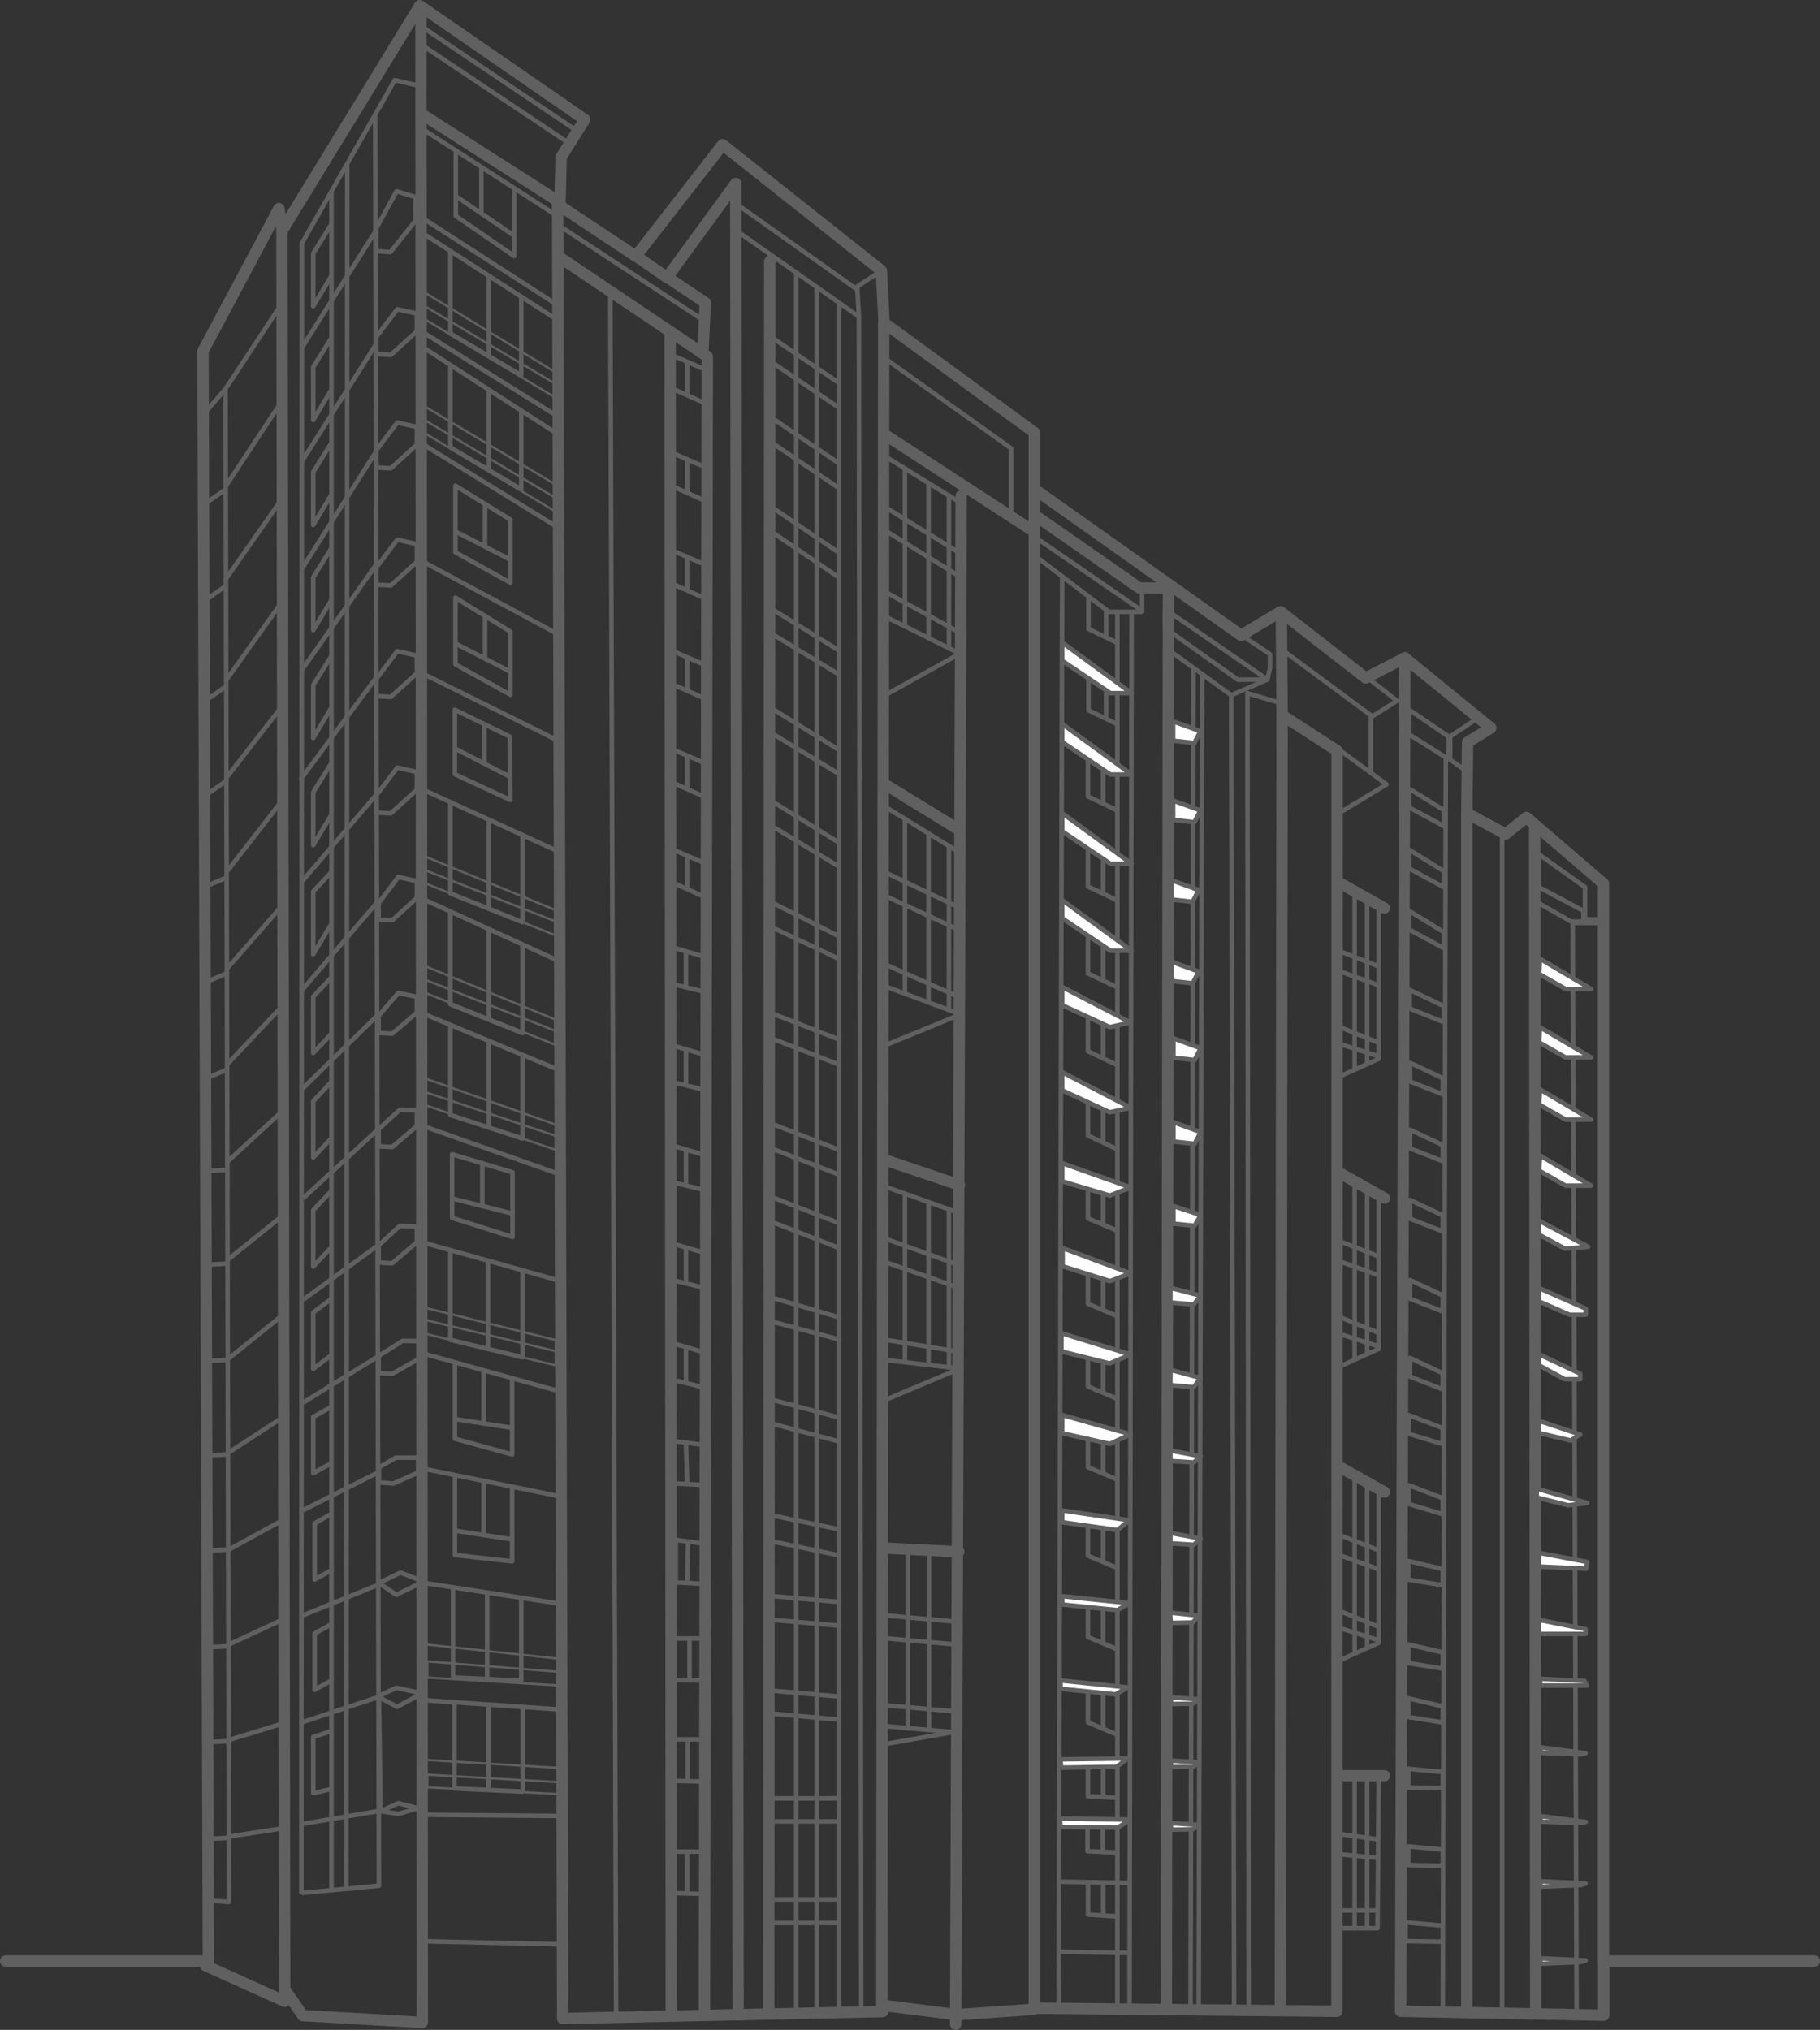 <?xml version="1.0" encoding="UTF-8"?>
<svg id="Layer_2" data-name="Layer 2" xmlns="http://www.w3.org/2000/svg" viewBox="0 0 800.06 892.19">
  <rect x="0" y="0" width="800.06" height="892.19" fill="#333333" stroke="none"/>
  <defs>
    <style>
      .cls-1, .cls-2, .cls-3, .cls-4, .cls-5, .cls-6, .cls-7, .cls-8 {
        stroke: #606060;
        stroke-linejoin: round;
      }

      .cls-1, .cls-3, .cls-4, .cls-5, .cls-6, .cls-7, .cls-8 {
        fill: none;
      }

      .cls-1, .cls-3, .cls-6 {
        stroke-width: 5px;
      }

      .cls-2 {
        fill: #fff;
      }

      .cls-2, .cls-3, .cls-4, .cls-8 {
        stroke-linecap: round;
      }

      .cls-2, .cls-4, .cls-5, .cls-7 {
        stroke-width: 2px;
      }

      .cls-5, .cls-6 {
        stroke-linecap: square;
      }
    </style>
  </defs>
  <g id="Layer_1-2" data-name="Layer 1">
    <g>
      <polyline class="cls-3" points="2.5 861.9 91.61 861.9 89.22 154.33 122.59 91.69 124.12 101.22 184.54 2.5 257.05 52.54 246.67 69.05 246.16 90.5 279.52 112.63 317.65 63.61 387.44 118.93 388.63 141.9 454.67 190.07 454.67 214.93 545.56 279.27 562.93 268.88 600.37 297.99 617.56 289.14 655.35 319.95 645.14 326.24 644.8 357.39 661.82 366.59 671.01 359.27 704.88 388.37 704.88 861.9 797.56 861.9"/>
      <polyline class="cls-3" points="90.41 863.95 125.14 879.61 123.94 100.13"/>
      <polyline class="cls-6" points="126.24 875.95 133.14 885.9 185.65 888.91 185.05 4.41"/>
      <polyline class="cls-6" points="324.46 885.5 323.44 80.63 293.22 121.99 280.46 113.14"/>
      <polyline class="cls-3" points="388.03 884.12 247.35 887.18 245.14 88.29 186.76 51.01"/>
      <polyline class="cls-1" points="309.65 885.07 310.93 156.71 245.21 112.54"/>
      <line class="cls-1" x1="295.1" y1="885.07" x2="294.59" y2="146.56"/>
      <polyline class="cls-3" points="388.48 142.61 387.65 881.35 420.71 885.5 454.67 883.1 454.67 215.95"/>
      <line class="cls-3" x1="389.82" y1="191.56" x2="453.65" y2="233.05"/>
      <line class="cls-3" x1="420.1" y1="889.69" x2="422.53" y2="217.97"/>
      <polyline class="cls-6" points="294.07 122.33 310.06 133.06 309.01 154.54"/>
      <polyline class="cls-6" points="337.93 884.76 338.37 114.97 338.88 114.24"/>
      <polyline class="cls-3" points="455.82 882.65 587.69 883.99 587.78 329.99 563.61 314.33 563.27 270.59"/>
      <line class="cls-3" x1="562.84" y1="882.93" x2="563.61" y2="314.33"/>
      <polyline class="cls-3" points="704.97 862.59 704.97 885.73 615.69 883.99 617.56 289.14"/>
      <line class="cls-3" x1="644.8" y1="882.93" x2="644.8" y2="357.39"/>
      <line class="cls-3" x1="675.1" y1="883.44" x2="674.63" y2="363.1"/>
      <polyline class="cls-4" points="92.76 835.41 100.67 835.93 99.14 170.88 90.97 180.46"/>
      <polyline class="cls-4" points="186.76 20.63 249.27 62.37 252.84 57.01 186.76 12.59"/>
      <line class="cls-4" x1="243.01" y1="93.65" x2="186.76" y2="57.39"/>
      <line class="cls-4" x1="243.01" y1="132.75" x2="186.76" y2="96.5"/>
      <line class="cls-4" x1="243.01" y1="139.35" x2="186.76" y2="103.1"/>
      <polyline class="cls-4" points="200.37 67.22 200.37 94.93 226.03 112.54 226.03 83.69"/>
      <line class="cls-4" x1="201.01" y1="86.63" x2="225.27" y2="103.1"/>
      <line class="cls-4" x1="211.61" y1="74.5" x2="211.61" y2="93.01"/>
      <polyline class="cls-4" points="197.99 111.35 197.99 146.59 229.14 164.97 229.14 131.1"/>
      <line class="cls-4" x1="214.88" y1="122.07" x2="214.88" y2="155.78"/>
      <line class="cls-4" x1="247.1" y1="100.03" x2="307.95" y2="139.95"/>
      <polyline class="cls-4" points="389.82 158.12 444.46 197.05 444.46 227.08"/>
      <line class="cls-4" x1="270.84" y1="885.5" x2="268.29" y2="129.14"/>
      <polyline class="cls-8" points="186.76 128.6 243.65 163.32 243.65 174.43 186.76 140.34 186.76 134.6 243.01 168.04"/>
      <polyline class="cls-4" points="197.99 352.56 197.99 392.66 229.7 405.32 229.7 367.04"/>
      <polyline class="cls-4" points="197.99 401.33 197.99 441.42 229.7 454.08 229.7 415.81"/>
      <polyline class="cls-4" points="197.99 450.48 197.99 490.06 229.7 500.41 229.7 464.44"/>
      <polyline class="cls-4" points="197.99 550.6 197.99 588.88 229.7 596.56 229.7 558.34"/>
      <line class="cls-4" x1="214.88" y1="360.34" x2="214.88" y2="399.4"/>
      <line class="cls-4" x1="214.88" y1="408.55" x2="214.88" y2="447.61"/>
      <line class="cls-4" x1="214.88" y1="457.95" x2="214.88" y2="495.57"/>
      <polyline class="cls-8" points="186.76 376.43 243.97 399.9 243.97 411.01 186.76 388.17 186.76 382.43 243.33 404.63"/>
      <polyline class="cls-8" points="186.76 424.57 243.97 448.05 243.97 459.15 186.76 436.32 186.76 430.57 243.33 452.77"/>
      <polyline class="cls-8" points="186.76 473.94 244.29 494.31 244.29 505.41 186.76 485.68 186.76 479.94 243.65 499.03"/>
      <polyline class="cls-8" points="186.76 574.76 244.29 588.99 244.29 600.1 186.76 586.16 186.76 580.12 243.65 593.71"/>
      <polyline class="cls-8" points="187.86 722.84 245.77 729.05 245.77 740.8 187.86 737.31 187.86 730.24 245.21 734.76"/>
      <polyline class="cls-8" points="188.2 773.56 245.77 777.05 245.77 788.54 187.86 785.56 187.86 780.01 245.21 783.27"/>
      <line class="cls-4" x1="243.01" y1="181.67" x2="186.76" y2="146.56"/>
      <line class="cls-4" x1="243.01" y1="189.42" x2="186.76" y2="153.16"/>
      <polyline class="cls-4" points="197.99 161.42 197.99 196.65 229.14 215.03 229.14 181.16"/>
      <line class="cls-4" x1="214.88" y1="172.14" x2="214.88" y2="205.84"/>
      <polyline class="cls-8" points="186.76 178.66 243.65 212.63 243.65 224.49 186.76 190.4 186.76 184.66 243.01 218.11"/>
      <line class="cls-4" x1="186.76" y1="195.78" x2="244.2" y2="231.18"/>
      <polygon class="cls-4" points="200.2 213.48 224.37 228.37 224.37 256.12 200.2 242.76 200.2 213.48"/>
      <line class="cls-4" x1="200.8" y1="233.9" x2="224.37" y2="245.99"/>
      <line class="cls-4" x1="213.22" y1="221.5" x2="213.22" y2="239.95"/>
      <line class="cls-4" x1="186.76" y1="247.27" x2="244.2" y2="278.16"/>
      <polygon class="cls-4" points="200.2 262.71 224.37 277.61 224.37 305.35 200.2 291.99 200.2 262.71"/>
      <line class="cls-4" x1="200.8" y1="283.14" x2="224.37" y2="295.22"/>
      <line class="cls-4" x1="213.22" y1="270.74" x2="213.22" y2="289.18"/>
      <line class="cls-4" x1="186.76" y1="296.5" x2="244.2" y2="324.97"/>
      <polygon class="cls-4" points="199.93 311.95 224.1 323.75 224.37 351.62 199.93 340.29 199.93 311.95"/>
      <line class="cls-4" x1="200.52" y1="329.28" x2="224.1" y2="341.36"/>
      <line class="cls-4" x1="212.95" y1="318.3" x2="212.95" y2="335.32"/>
      <polygon class="cls-4" points="198.76 507.32 225.31 515.27 225.31 543.69 198.76 535.27 198.76 507.32"/>
      <line class="cls-4" x1="198.76" y1="526.76" x2="225.31" y2="533.39"/>
      <line class="cls-4" x1="212.03" y1="511.29" x2="212.03" y2="530.07"/>
      <line class="cls-4" x1="214.54" y1="554.5" x2="214.54" y2="592.89"/>
      <line class="cls-4" x1="186.76" y1="347.44" x2="243.93" y2="373.53"/>
      <line class="cls-4" x1="186.76" y1="395.5" x2="243.93" y2="421.6"/>
      <line class="cls-4" x1="186.76" y1="445.82" x2="245.21" y2="470.07"/>
      <line class="cls-4" x1="186.76" y1="546.33" x2="245.21" y2="562.67"/>
      <line class="cls-4" x1="186.76" y1="495.19" x2="245.21" y2="515.82"/>
      <line class="cls-4" x1="186.76" y1="595.1" x2="245.21" y2="611.31"/>
      <polyline class="cls-4" points="199.98 598.76 199.98 632.37 225.14 639.27 225.14 605.74"/>
      <polyline class="cls-4" points="199.98 648.51 199.98 683.44 225.14 686.24 225.14 653.42"/>
      <polyline class="cls-4" points="199.16 697.67 199.16 737.31 229.14 738.67 229.14 702.26"/>
      <polyline class="cls-4" points="199.78 748.86 199.78 786.07 229.76 787.43 229.76 750.97"/>
      <line class="cls-4" x1="212.56" y1="603.2" x2="212.56" y2="625.22"/>
      <line class="cls-4" x1="212.56" y1="651.63" x2="212.56" y2="673.65"/>
      <line class="cls-4" x1="214.15" y1="700.48" x2="214.15" y2="737.99"/>
      <line class="cls-4" x1="214.77" y1="749.39" x2="214.77" y2="786.27"/>
      <line class="cls-4" x1="200.5" y1="623.78" x2="224.84" y2="627.52"/>
      <line class="cls-4" x1="200.5" y1="672.82" x2="224.84" y2="676.56"/>
      <line class="cls-4" x1="186.76" y1="645.65" x2="245.21" y2="657.48"/>
      <line class="cls-4" x1="186.76" y1="695.78" x2="246.85" y2="704.97"/>
      <line class="cls-4" x1="186.76" y1="747.27" x2="246.98" y2="751.41"/>
      <line class="cls-4" x1="186.9" y1="797.63" x2="247.12" y2="798.16"/>
      <line class="cls-4" x1="186.76" y1="853.22" x2="247.26" y2="854.58"/>
      <polyline class="cls-4" points="389.82 305.14 421.93 287.27 388.33 270.59 388.33 259.69 421.93 278.07"/>
      <line class="cls-4" x1="389.82" y1="201.01" x2="421.73" y2="220.67"/>
      <line class="cls-4" x1="397.79" y1="205.92" x2="397.79" y2="275.28"/>
      <line class="cls-4" x1="408.2" y1="212.84" x2="408.2" y2="280.45"/>
      <line class="cls-4" x1="417.14" y1="217.84" x2="417.14" y2="284.89"/>
      <line class="cls-4" x1="389.82" y1="223.32" x2="421.73" y2="242.98"/>
      <line class="cls-4" x1="389.82" y1="233.63" x2="421.73" y2="253.29"/>
      <polyline class="cls-4" points="389.82 459.15 422.3 445.82 388.33 433.22 388.33 423.52 423.14 438.9"/>
      <line class="cls-4" x1="389.82" y1="355.02" x2="421.73" y2="374.68"/>
      <line class="cls-3" x1="389.83" y1="345.2" x2="421.75" y2="364.85"/>
      <line class="cls-4" x1="397.79" y1="359.93" x2="397.79" y2="436.73"/>
      <line class="cls-4" x1="408.2" y1="366.85" x2="408.2" y2="440.59"/>
      <line class="cls-4" x1="417.14" y1="371.85" x2="417.14" y2="443.9"/>
      <line class="cls-4" x1="389.65" y1="383.69" x2="421.93" y2="399.01"/>
      <line class="cls-4" x1="389.65" y1="393.96" x2="421.16" y2="408.55"/>
      <polyline class="cls-4" points="389.83 615.01 421.93 601.51 388.33 597.65 388.33 588.71 421.16 594.07"/>
      <line class="cls-4" x1="389.83" y1="521.82" x2="420.71" y2="532.78"/>
      <line class="cls-3" x1="389.83" y1="510.07" x2="421.73" y2="520.85"/>
      <polyline class="cls-3" points="389.83 680.46 399.03 680.92 421.45 682.03"/>
      <line class="cls-4" x1="389.87" y1="766.42" x2="420.75" y2="760.97"/>
      <line class="cls-4" x1="389.87" y1="710.05" x2="420.75" y2="712.8"/>
      <line class="cls-4" x1="390.2" y1="720.13" x2="421.08" y2="722.87"/>
      <line class="cls-4" x1="390.2" y1="749.57" x2="421.08" y2="752.31"/>
      <line class="cls-4" x1="390.2" y1="758.75" x2="421.08" y2="761.49"/>
      <line class="cls-4" x1="397.79" y1="524.64" x2="397.79" y2="597.65"/>
      <line class="cls-4" x1="408.2" y1="529.48" x2="408.2" y2="599.94"/>
      <line class="cls-4" x1="417.14" y1="532.78" x2="417.14" y2="600.96"/>
      <line class="cls-4" x1="389.65" y1="544.61" x2="421.9" y2="556.16"/>
      <line class="cls-4" x1="389.65" y1="554.88" x2="421.16" y2="565.86"/>
      <line class="cls-4" x1="399.04" y1="759.53" x2="399.04" y2="682.03"/>
      <line class="cls-4" x1="408.37" y1="760.36" x2="408.37" y2="684.07"/>
      <line class="cls-4" x1="90.97" y1="220.8" x2="99.24" y2="215.03"/>
      <line class="cls-4" x1="99.14" y1="170.88" x2="122.76" y2="135.14"/>
      <line class="cls-4" x1="99.24" y1="213.65" x2="122.86" y2="177.9"/>
      <line class="cls-4" x1="99.24" y1="254.52" x2="122.86" y2="220.8"/>
      <line class="cls-4" x1="99.43" y1="298.93" x2="124.29" y2="264.05"/>
      <line class="cls-4" x1="99.43" y1="341.94" x2="124.26" y2="310.03"/>
      <line class="cls-4" x1="100.31" y1="382.33" x2="125.14" y2="350.43"/>
      <line class="cls-4" x1="99.89" y1="425.62" x2="124.4" y2="397.61"/>
      <line class="cls-4" x1="99.89" y1="467.78" x2="124.4" y2="441.86"/>
      <line class="cls-4" x1="99.89" y1="510.64" x2="124.54" y2="487.99"/>
      <line class="cls-4" x1="100.54" y1="553.35" x2="124.54" y2="534.07"/>
      <line class="cls-4" x1="100.54" y1="597.06" x2="124.54" y2="577.79"/>
      <line class="cls-4" x1="100.54" y1="638.4" x2="124.54" y2="622.8"/>
      <line class="cls-4" x1="100.54" y1="681.14" x2="124.54" y2="667.99"/>
      <line class="cls-4" x1="100.54" y1="722.84" x2="124.88" y2="711.52"/>
      <line class="cls-4" x1="101.29" y1="764.54" x2="125.63" y2="757.1"/>
      <line class="cls-4" x1="101.29" y1="807.11" x2="125.63" y2="803.38"/>
      <line class="cls-4" x1="90.97" y1="263.32" x2="99.24" y2="257.55"/>
      <line class="cls-4" x1="90.97" y1="307.53" x2="99.24" y2="301.77"/>
      <line class="cls-4" x1="90.97" y1="349.13" x2="99.24" y2="343.37"/>
      <line class="cls-4" x1="91.1" y1="389.31" x2="99.24" y2="385.86"/>
      <line class="cls-4" x1="91.75" y1="431.15" x2="99.89" y2="427.71"/>
      <line class="cls-4" x1="91.75" y1="473.52" x2="99.89" y2="470.07"/>
      <line class="cls-4" x1="93.04" y1="514.54" x2="99.89" y2="514.16"/>
      <line class="cls-4" x1="92.39" y1="555.79" x2="99.25" y2="555.41"/>
      <line class="cls-4" x1="92.39" y1="598.09" x2="99.25" y2="597.72"/>
      <line class="cls-4" x1="92.39" y1="639.64" x2="99.25" y2="639.27"/>
      <line class="cls-4" x1="92.39" y1="681.51" x2="99.25" y2="681.14"/>
      <line class="cls-4" x1="92.39" y1="723.97" x2="99.25" y2="723.6"/>
      <line class="cls-4" x1="93.82" y1="765.62" x2="100.67" y2="765.25"/>
      <line class="cls-4" x1="93.82" y1="808.11" x2="100.67" y2="807.73"/>
      <polyline class="cls-4" points="324.46 90.16 375.86 126.59 387.44 118.93"/>
      <polyline class="cls-4" points="324.46 101.9 377.56 139.18 376.81 125.96"/>
      <line class="cls-4" x1="377.56" y1="139.18" x2="378.59" y2="882.93"/>
      <line class="cls-4" x1="368.86" y1="134.33" x2="368.86" y2="883.22"/>
      <line class="cls-4" x1="359.01" y1="126.16" x2="359.01" y2="884.76"/>
      <line class="cls-4" x1="349.99" y1="119.99" x2="349.99" y2="883.99"/>
      <line class="cls-4" x1="339.86" y1="148.71" x2="368.12" y2="167.86"/>
      <line class="cls-4" x1="339.86" y1="159.6" x2="368.12" y2="178.75"/>
      <line class="cls-4" x1="339.86" y1="184.06" x2="368.12" y2="203.21"/>
      <line class="cls-4" x1="339.86" y1="194.95" x2="368.12" y2="214.1"/>
      <line class="cls-4" x1="339.86" y1="223.32" x2="368.12" y2="242.47"/>
      <line class="cls-4" x1="339.86" y1="234.2" x2="368.12" y2="253.35"/>
      <line class="cls-4" x1="339.86" y1="268.04" x2="368.12" y2="285.48"/>
      <line class="cls-4" x1="339.86" y1="278.93" x2="368.12" y2="296.03"/>
      <line class="cls-4" x1="339.86" y1="311.75" x2="368.12" y2="329.19"/>
      <line class="cls-4" x1="339.86" y1="322.64" x2="368.12" y2="339.74"/>
      <line class="cls-4" x1="339.86" y1="352.49" x2="368.12" y2="369.93"/>
      <line class="cls-4" x1="339.86" y1="363.38" x2="368.12" y2="380.48"/>
      <line class="cls-4" x1="339.86" y1="396.93" x2="368.12" y2="411.18"/>
      <line class="cls-4" x1="339.86" y1="407.81" x2="368.12" y2="421.14"/>
      <line class="cls-4" x1="338.4" y1="445.07" x2="368.86" y2="456.88"/>
      <line class="cls-4" x1="338.4" y1="456.1" x2="368.86" y2="467.92"/>
      <line class="cls-4" x1="338.4" y1="493.59" x2="368.86" y2="505.41"/>
      <line class="cls-4" x1="337.59" y1="504.17" x2="368.04" y2="515.98"/>
      <line class="cls-4" x1="337.59" y1="525.49" x2="368.04" y2="537.3"/>
      <line class="cls-4" x1="337.59" y1="536.4" x2="368.04" y2="548.21"/>
      <line class="cls-4" x1="338.4" y1="570.06" x2="368.86" y2="579.01"/>
      <line class="cls-4" x1="338.88" y1="580.74" x2="368.86" y2="588.71"/>
      <line class="cls-4" x1="338.64" y1="615.01" x2="368.62" y2="622.99"/>
      <line class="cls-4" x1="338.64" y1="625.52" x2="368.62" y2="633.49"/>
      <line class="cls-4" x1="338.88" y1="665.94" x2="368.62" y2="672.12"/>
      <line class="cls-4" x1="338.88" y1="677.37" x2="368.62" y2="683.55"/>
      <line class="cls-4" x1="338.03" y1="701.39" x2="368.86" y2="704.1"/>
      <line class="cls-4" x1="338.03" y1="711.81" x2="368.86" y2="714.52"/>
      <line class="cls-4" x1="338.03" y1="742.95" x2="368.86" y2="745.66"/>
      <line class="cls-4" x1="338.03" y1="753.07" x2="368.86" y2="755.78"/>
      <line class="cls-4" x1="338.4" y1="790.41" x2="368.86" y2="790.41"/>
      <line class="cls-4" x1="337.55" y1="800.54" x2="368.01" y2="800.54"/>
      <line class="cls-4" x1="337.55" y1="834.84" x2="368.01" y2="834.84"/>
      <line class="cls-4" x1="337.55" y1="845.18" x2="368.01" y2="845.18"/>
      <polyline class="cls-4" points="132.46 831.61 132.71 106.93 173.56 35.18 183.27 37.48"/>
      <line class="cls-4" x1="145.73" y1="830.78" x2="145.73" y2="84.06"/>
      <polyline class="cls-4" points="133.16 831.97 166.57 828.81 164.93 50.34"/>
      <polygon class="cls-4" points="295.1 156 310.06 162.46 310.06 177.27 295.1 170.63 295.1 156"/>
      <line class="cls-4" x1="302.06" y1="173.18" x2="302.06" y2="159.6"/>
      <polygon class="cls-4" points="295.1 198.89 310.06 205.35 310.06 220.16 295.1 213.52 295.1 198.89"/>
      <line class="cls-4" x1="302.06" y1="216.07" x2="302.06" y2="202.49"/>
      <polygon class="cls-4" points="295.1 241.79 310.06 248.24 310.06 263.05 295.1 256.41 295.1 241.79"/>
      <line class="cls-4" x1="302.06" y1="258.97" x2="302.06" y2="245.38"/>
      <polygon class="cls-4" points="295.1 285.87 310.06 292.32 310.06 307.13 295.1 300.5 295.1 285.87"/>
      <line class="cls-4" x1="302.06" y1="303.05" x2="302.06" y2="289.46"/>
      <polygon class="cls-4" points="295.1 329.11 310.06 335.56 310.06 350.37 295.1 343.73 295.1 329.11"/>
      <line class="cls-4" x1="302.06" y1="346.29" x2="302.06" y2="332.7"/>
      <polygon class="cls-4" points="295.1 373.06 310.06 379.52 310.06 394.32 295.1 387.69 295.1 373.06"/>
      <line class="cls-4" x1="302.06" y1="390.24" x2="302.06" y2="376.66"/>
      <polygon class="cls-4" points="294.59 416.1 309.54 420.46 309.54 435.9 294.59 432.2 294.59 416.1"/>
      <line class="cls-4" x1="301.55" y1="432.64" x2="301.55" y2="419.06"/>
      <polygon class="cls-4" points="294.59 459.19 309.54 463.55 309.54 479 294.59 475.3 294.59 459.19"/>
      <line class="cls-4" x1="301.55" y1="475.74" x2="301.55" y2="462.15"/>
      <polygon class="cls-4" points="294.59 503.24 309.54 507.59 309.54 523.04 294.59 519.34 294.59 503.24"/>
      <line class="cls-4" x1="301.55" y1="519.78" x2="301.55" y2="506.2"/>
      <polygon class="cls-4" points="294.59 546.26 309.54 550.62 309.54 566.06 294.59 562.36 294.59 546.26"/>
      <line class="cls-4" x1="301.55" y1="562.8" x2="301.55" y2="549.22"/>
      <polygon class="cls-4" points="294.59 590.03 309.54 594.39 309.54 609.84 294.59 606.14 294.59 590.03"/>
      <polygon class="cls-4" points="295.47 633.28 308.66 635.01 308.63 652.63 295.47 651.95 295.47 633.28"/>
      <polygon class="cls-4" points="297.09 676.83 310.27 678.57 310.24 696.19 297.09 695.5 297.09 676.83"/>
      <line class="cls-4" x1="301.55" y1="606.58" x2="301.55" y2="592.99"/>
      <line class="cls-7" x1="302.06" y1="652.29" x2="301.55" y2="634.95"/>
      <line class="cls-7" x1="302.06" y1="695.78" x2="302.46" y2="677.78"/>
      <polygon class="cls-4" points="295.67 720.14 309.94 720.13 309.91 738.71 295.93 738.33 295.67 720.14"/>
      <line class="cls-7" x1="303.12" y1="738.33" x2="303.12" y2="720.71"/>
      <polygon class="cls-4" points="294.84 764.47 309.11 764.46 309.08 783.04 295.1 782.66 294.84 764.47"/>
      <line class="cls-7" x1="302.29" y1="782.66" x2="302.29" y2="765.04"/>
      <polygon class="cls-4" points="294.59 813.84 308.85 813.83 308.82 832.42 294.84 832.03 294.59 813.84"/>
      <line class="cls-7" x1="302.03" y1="832.03" x2="302.03" y2="814.41"/>
      <line class="cls-5" x1="164.54" y1="102.5" x2="133.16" y2="152.12"/>
      <line class="cls-5" x1="164.54" y1="152.48" x2="133.16" y2="202.1"/>
      <line class="cls-5" x1="164.54" y1="199.68" x2="133.16" y2="249.3"/>
      <line class="cls-5" x1="164.54" y1="249.3" x2="133.16" y2="293.82"/>
      <line class="cls-5" x1="164.54" y1="298.93" x2="132.63" y2="341.94"/>
      <line class="cls-7" x1="165.56" y1="349.13" x2="132.63" y2="387.59"/>
      <line class="cls-7" x1="165.56" y1="396.87" x2="132.63" y2="435.32"/>
      <line class="cls-7" x1="165.56" y1="446.66" x2="132.46" y2="479"/>
      <line class="cls-7" x1="165.56" y1="496.97" x2="133.16" y2="526.76"/>
      <line class="cls-7" x1="165.56" y1="547.78" x2="133.16" y2="571.35"/>
      <line class="cls-7" x1="165.56" y1="596.56" x2="133.16" y2="616.54"/>
      <line class="cls-7" x1="165.56" y1="647.49" x2="133.16" y2="663.78"/>
      <line class="cls-7" x1="165.56" y1="696.82" x2="133.16" y2="709.99"/>
      <line class="cls-7" x1="165.56" y1="746.11" x2="132.48" y2="757.1"/>
      <line class="cls-7" x1="165.56" y1="796.12" x2="133.16" y2="801.62"/>
      <line class="cls-7" x1="152.64" y1="71.92" x2="152.29" y2="830.16"/>
      <polygon class="cls-4" points="165.46 100.22 174.33 84.06 182.69 86.63 182.69 96.97 171.59 110.82 165.46 110.37 165.46 100.22"/>
      <polygon class="cls-4" points="165.46 148.04 174.63 135.9 183.27 137.83 183.27 145.59 171.79 156 165.46 155.66 165.46 148.04"/>
      <polygon class="cls-4" points="165.46 197.87 174.63 185.72 183.27 187.66 183.27 195.42 171.79 205.83 165.46 205.49 165.46 197.87"/>
      <polygon class="cls-4" points="165.46 249.36 174.63 237.21 183.27 239.15 183.27 246.91 171.79 257.32 165.46 256.98 165.46 249.36"/>
      <polygon class="cls-4" points="165.46 298.35 174.63 286.2 183.27 288.14 183.27 295.9 171.79 306.31 165.46 305.97 165.46 298.35"/>
      <polygon class="cls-4" points="165.46 349.53 174.63 337.38 183.27 339.32 183.27 347.08 171.79 357.49 165.46 357.15 165.46 349.53"/>
      <polygon class="cls-4" points="166.43 396.93 175.1 385.45 183.27 387.28 183.27 394.62 172.42 404.46 166.43 404.14 166.43 396.93"/>
      <polygon class="cls-4" points="166.43 446.46 175.1 436.41 183.27 438.14 183.27 445.06 172.42 454.33 166.43 454.03 166.43 446.46"/>
      <polygon class="cls-4" points="166.43 496.28 175.73 487.73 183.27 487.96 183.27 494.88 172.42 504.15 166.43 503.85 166.43 496.28"/>
      <polygon class="cls-4" points="166.43 547.35 175.73 538.81 183.27 539.03 183.27 545.95 172.42 555.23 166.43 554.93 166.43 547.35"/>
      <polygon class="cls-4" points="166.43 595.97 176.95 589.35 185.65 589.43 185.65 596.35 172.42 603.84 166.43 603.54 166.43 595.97"/>
      <polygon class="cls-4" points="166.57 644.95 174.01 640.67 183.84 640.67 183.84 647.18 172.99 652.03 166.57 651.56 166.57 644.95"/>
      <polygon class="cls-4" points="166.57 695.78 176.03 691.18 186.16 695.1 174.24 700.97 166.57 695.78"/>
      <polyline class="cls-4" points="166.57 745.39 174.24 741.82 185.55 744.29 174.59 750.16 166.57 745.99 167.27 796.12 175.1 792.54 183.86 794.76 175.18 797.22 167.76 796.12"/>
      <polyline class="cls-3" points="455.82 227.08 500.88 258.46 513.65 258.46 512.71 881.82"/>
      <polyline class="cls-4" points="502.03 260.24 502.03 268.93 487.48 268.93 455.82 244.93 455.82 236.63 500.88 267.65"/>
      <polyline class="cls-4" points="557.14 298.67 512.07 267.65 512.07 275.95 544.16 298.76 557.14 298.67 558.29 293.54 558.29 287.52 547.44 280.29"/>
      <polyline class="cls-7" points="145.73 98.5 137.69 111.35 137.69 134.63 145.73 121.22"/>
      <polyline class="cls-7" points="145.73 148.48 137.69 161.34 137.69 184.61 145.73 171.21"/>
      <polyline class="cls-7" points="145.73 194.6 137.69 207.45 137.69 230.72 145.73 217.32"/>
      <polyline class="cls-7" points="145.73 240.88 137.69 253.73 137.69 277.01 145.73 263.61"/>
      <polyline class="cls-7" points="145.73 288.24 137.69 301.1 137.69 324.37 145.73 310.97"/>
      <polyline class="cls-7" points="145.73 335.32 137.69 348.17 137.69 371.45 145.73 358.05"/>
      <polyline class="cls-7" points="145.73 383.27 137.69 391.78 137.69 419.39 145.73 405.99"/>
      <polyline class="cls-7" points="145.73 429.55 137.69 438.06 137.69 462.83 145.73 454.33"/>
      <polyline class="cls-7" points="145.73 475.45 137.69 483.96 137.69 508.73 145.73 500.23"/>
      <polyline class="cls-7" points="145.73 523.37 137.69 531.88 137.69 556.66 145.73 548.16"/>
      <polyline class="cls-7" points="145.73 570.78 137.69 576.88 137.69 601.65 145.73 595.57"/>
      <polyline class="cls-7" points="145.73 618.28 137.69 622.8 137.69 647.49 145.73 643.06"/>
      <polyline class="cls-7" points="146.37 665 138.33 669.52 138.33 694.21 146.37 689.79"/>
      <polyline class="cls-7" points="146.37 713.45 138.33 717.96 138.33 742.66 146.37 738.23"/>
      <polyline class="cls-7" points="145.73 760.82 137.69 763.48 137.69 788.17 145.73 786.27"/>
      <line class="cls-3" x1="589.14" y1="388.2" x2="608.54" y2="399.1"/>
      <polyline class="cls-4" points="606.07 399.1 606.07 465.39 588.46 473.31"/>
      <line class="cls-4" x1="600.97" y1="396.07" x2="600.97" y2="466.8"/>
      <line class="cls-4" x1="595.48" y1="393.65" x2="595.48" y2="469.35"/>
      <line class="cls-4" x1="589.14" y1="418.16" x2="605.56" y2="424.54"/>
      <line class="cls-4" x1="589.86" y1="427.22" x2="605.56" y2="432.84"/>
      <line class="cls-4" x1="589.14" y1="451.48" x2="605.56" y2="458.12"/>
      <line class="cls-4" x1="589.86" y1="459.14" x2="605.56" y2="464.12"/>
      <line class="cls-3" x1="589.14" y1="515.68" x2="608.54" y2="526.57"/>
      <polyline class="cls-4" points="606.07 526.57 606.07 592.87 588.46 600.79"/>
      <line class="cls-4" x1="600.97" y1="523.55" x2="600.97" y2="594.27"/>
      <line class="cls-4" x1="595.48" y1="521.13" x2="595.48" y2="596.83"/>
      <line class="cls-4" x1="589.14" y1="545.64" x2="605.56" y2="552.02"/>
      <line class="cls-4" x1="589.86" y1="554.7" x2="605.56" y2="560.32"/>
      <line class="cls-4" x1="589.14" y1="578.96" x2="605.56" y2="585.59"/>
      <line class="cls-4" x1="589.86" y1="586.62" x2="605.56" y2="591.59"/>
      <line class="cls-3" x1="589.14" y1="644.87" x2="608.54" y2="655.76"/>
      <polyline class="cls-4" points="606.07 655.76 606.07 722.06 588.46 729.98"/>
      <line class="cls-4" x1="600.97" y1="652.74" x2="600.97" y2="723.47"/>
      <line class="cls-4" x1="595.48" y1="650.32" x2="595.48" y2="726.02"/>
      <line class="cls-4" x1="589.14" y1="674.83" x2="605.56" y2="681.21"/>
      <line class="cls-4" x1="589.86" y1="683.89" x2="605.56" y2="689.51"/>
      <line class="cls-4" x1="589.14" y1="708.15" x2="605.56" y2="714.79"/>
      <line class="cls-4" x1="589.86" y1="715.81" x2="605.56" y2="720.79"/>
      <line class="cls-3" x1="589.14" y1="780.45" x2="608.54" y2="780.45"/>
      <polyline class="cls-4" points="606.07 781.41 605.56 847.48 589.14 847.48"/>
      <line class="cls-4" x1="600.97" y1="781.41" x2="600.97" y2="847.48"/>
      <line class="cls-4" x1="595.48" y1="781.41" x2="595.48" y2="847.48"/>
      <line class="cls-4" x1="589.14" y1="806.12" x2="605.56" y2="808.41"/>
      <line class="cls-4" x1="588.46" y1="814.93" x2="605.56" y2="816.59"/>
      <line class="cls-4" x1="589.14" y1="839.69" x2="604.93" y2="839.69"/>
      <line class="cls-4" x1="465.39" y1="881.82" x2="466.93" y2="253.35"/>
      <polyline class="cls-4" points="497.44 268.93 496.54 882.93 491.18 883.01 491.18 268.93"/>
      <polygon class="cls-2" points="466.93 282.41 497.44 304.67 488.12 304.67 466.93 290.41 466.93 282.41"/>
      <polygon class="cls-2" points="466.93 318.16 497.44 340.41 488.12 340.41 466.93 326.16 466.93 318.16"/>
      <polygon class="cls-2" points="466.93 357.39 497.44 379.65 488.12 379.65 466.93 365.39 466.93 357.39"/>
      <polygon class="cls-2" points="466.93 395.59 497.44 417.85 488.12 417.85 466.93 403.59 466.93 395.59"/>
      <polygon class="cls-2" points="466.93 433.79 497.01 449.41 487.82 451.44 466.93 441.79 466.93 433.79"/>
      <polygon class="cls-2" points="466.93 471.24 497.01 486.86 487.82 488.88 466.93 479.24 466.93 471.24"/>
      <polygon class="cls-2" points="466.95 511.24 497.05 521.92 487.86 525.46 466.95 519.24 466.95 511.24"/>
      <polygon class="cls-2" points="467.11 548.55 497.01 559.65 487.88 563.06 467.11 556.55 467.11 548.55"/>
      <polygon class="cls-2" points="466.6 585.96 497.05 595.34 487.75 599.27 466.6 593.97 466.6 585.96"/>
      <polygon class="cls-2" points="466.93 621.93 497.05 630.4 487.85 634.62 466.93 629.93 466.93 621.93"/>
      <polygon class="cls-2" points="466.93 663.86 496.46 668.19 491.18 672.53 466.93 669.05 466.93 663.86"/>
      <polygon class="cls-2" points="466.93 701.56 496.46 704.63 491.18 707.69 466.93 705.23 466.93 701.56"/>
      <polygon class="cls-2" points="466.16 738.59 495.69 741.65 490.41 744.71 466.16 742.26 466.16 738.59"/>
      <polygon class="cls-2" points="466.11 773.27 495.79 772.86 490.91 776.52 466.54 776.92 466.11 773.27"/>
      <polygon class="cls-2" points="465.9 799.3 496.66 799.73 491.48 803.25 466.22 802.96 465.9 799.3"/>
      <line class="cls-2" x1="466.16" y1="827.05" x2="495.79" y2="827.56"/>
      <line class="cls-2" x1="466.93" y1="857.85" x2="496.56" y2="858.36"/>
      <polyline class="cls-4" points="478.5 263.01 478.5 276.46 490.84 282.41"/>
      <line class="cls-4" x1="486.24" y1="268.93" x2="486.24" y2="279.52"/>
      <polyline class="cls-4" points="478.5 298.76 478.5 312.2 490.84 318.16"/>
      <line class="cls-4" x1="486.24" y1="304.67" x2="486.24" y2="315.27"/>
      <polyline class="cls-4" points="478.24 333.94 478.24 350.07 490.84 356.03"/>
      <line class="cls-4" x1="484.93" y1="338.98" x2="484.93" y2="352.97"/>
      <polyline class="cls-4" points="478.24 373.5 478.24 389.64 490.84 395.59"/>
      <line class="cls-4" x1="484.93" y1="378.55" x2="484.93" y2="392.53"/>
      <polyline class="cls-4" points="478.24 411.7 478.24 427.83 490.84 433.79"/>
      <line class="cls-4" x1="484.93" y1="416.74" x2="484.93" y2="430.73"/>
      <polyline class="cls-4" points="478.24 447.56 478.24 462.05 490.84 468"/>
      <line class="cls-4" x1="484.93" y1="450.96" x2="484.93" y2="464.94"/>
      <polyline class="cls-4" points="478.24 484.59 478.24 499.07 490.84 505.03"/>
      <line class="cls-4" x1="484.93" y1="487.98" x2="484.93" y2="501.96"/>
      <polyline class="cls-4" points="478.24 522.63 478.24 535.5 490.84 540.8"/>
      <line class="cls-4" x1="484.93" y1="525.64" x2="484.93" y2="538.07"/>
      <polyline class="cls-4" points="478.24 560.16 478.24 573.03 490.84 578.33"/>
      <line class="cls-4" x1="484.93" y1="563.18" x2="484.93" y2="575.61"/>
      <polyline class="cls-4" points="478.24 597.07 478.24 609.37 490.84 614.67"/>
      <line class="cls-4" x1="484.93" y1="599.52" x2="484.93" y2="611.95"/>
      <polyline class="cls-4" points="478.24 632.56 478.24 644.86 490.84 650.16"/>
      <line class="cls-4" x1="484.93" y1="635.01" x2="484.93" y2="647.44"/>
      <polyline class="cls-4" points="478.24 671.46 478.24 683.76 490.84 689.05"/>
      <line class="cls-4" x1="484.93" y1="671.63" x2="484.93" y2="686.33"/>
      <polyline class="cls-4" points="478.24 707.2 478.24 719.5 490.84 724.8"/>
      <line class="cls-4" x1="484.93" y1="707.38" x2="484.93" y2="722.07"/>
      <polyline class="cls-4" points="478.24 744.71 478.24 757.01 490.84 762.31"/>
      <line class="cls-4" x1="484.93" y1="744.89" x2="484.93" y2="759.59"/>
      <polyline class="cls-4" points="478.24 776.92 478.24 789.46 491.18 790.22"/>
      <line class="cls-4" x1="484.93" y1="777.05" x2="484.93" y2="789.85"/>
      <polyline class="cls-4" points="478.07 804.11 478.07 813.64 491.01 814.22"/>
      <line class="cls-4" x1="484.75" y1="804.21" x2="484.75" y2="813.94"/>
      <polyline class="cls-4" points="478.29 828.17 478.29 841.49 491.22 842.31"/>
      <line class="cls-4" x1="484.97" y1="828.31" x2="484.97" y2="841.92"/>
      <polyline class="cls-4" points="515.69 287.05 541.22 305.56 557.14 298.67"/>
      <polyline class="cls-4" points="561.14 308.46 548.37 304.67 548.88 881.82"/>
      <line class="cls-4" x1="542.5" y1="881.82" x2="541.22" y2="305.56"/>
      <line class="cls-4" x1="528.46" y1="296.31" x2="526.93" y2="881.82"/>
      <line class="cls-4" x1="523.35" y1="881.82" x2="524.64" y2="293.54"/>
      <polygon class="cls-2" points="515.69 317.05 527.69 321.39 525.05 326.59 515.69 325.56 515.69 317.05"/>
      <polygon class="cls-2" points="515.69 351.86 527.69 356.2 525.05 361.39 515.69 360.37 515.69 351.86"/>
      <polygon class="cls-2" points="514.93 386.84 526.93 391.18 524.29 396.37 514.93 395.35 514.93 386.84"/>
      <polygon class="cls-2" points="514.93 422.67 526.93 427.01 524.29 432.2 514.93 431.18 514.93 422.67"/>
      <polygon class="cls-2" points="515.8 456.37 527.8 460.71 525.16 465.9 515.8 464.88 515.8 456.37"/>
      <polygon class="cls-2" points="515.8 493.22 527.8 497.56 525.16 502.76 515.8 501.73 515.8 493.22"/>
      <polygon class="cls-2" points="515.8 530.07 527.8 534.03 525.16 538.76 515.8 537.83 515.8 530.07"/>
      <polygon class="cls-2" points="514.52 566.03 527.74 569.46 524.79 573.37 514.46 572.48 514.52 566.03"/>
      <polygon class="cls-2" points="514.52 602.06 527.74 605.62 524.79 609.69 514.45 608.77 514.52 602.06"/>
      <polygon class="cls-2" points="514.52 637.55 527.75 640.03 524.81 642.79 514.48 642.13 514.52 637.55"/>
      <polygon class="cls-2" points="514.52 673.74 527.75 676.22 524.81 678.98 514.48 678.32 514.52 673.74"/>
      <polygon class="cls-2" points="514.31 708.75 526.86 710.09 524.37 713.1 514.68 713.32 514.31 708.75"/>
      <polygon class="cls-2" points="514.64 746.05 527.1 746.85 524.48 748.78 514.8 748.97 514.64 746.05"/>
      <polygon class="cls-2" points="514.64 773.8 527.1 774.59 524.48 776.53 514.8 776.71 514.64 773.8"/>
      <polygon class="cls-2" points="514.64 801.28 527.1 802.07 524.48 804 514.8 804.19 514.64 801.28"/>
      <polyline class="cls-4" points="565.61 287.05 603.27 314.88 614.12 307.99 602.24 298.76"/>
      <polyline class="cls-4" points="588.71 329.5 609.52 344.76 589.86 356.63"/>
      <line class="cls-4" x1="660.33" y1="883.99" x2="660.33" y2="367.35"/>
      <polyline class="cls-4" points="648.07 316.67 637.48 323.69 637.48 333.9 642.78 337.61"/>
      <polygon class="cls-4" points="619.48 311.95 636.71 323.69 636.71 333.65 619.48 322.8 619.48 311.95"/>
      <polygon class="cls-4" points="619.48 346.67 634.67 356.03 634.67 363.1 619.48 354.88 619.48 346.67"/>
      <polygon class="cls-4" points="619.48 373.5 634.67 382.87 634.67 389.93 619.48 381.72 619.48 373.5"/>
      <polygon class="cls-4" points="619.48 400.34 634.67 409.7 634.67 416.76 619.48 408.55 619.48 400.34"/>
      <polygon class="cls-4" points="619.69 435.05 634.67 442.2 634.67 449.27 619.69 443.27 619.69 435.05"/>
      <polygon class="cls-4" points="619.86 467.14 634.24 473.9 634.24 480.97 619.86 475.35 619.86 467.14"/>
      <polygon class="cls-4" points="619.86 496.54 634.24 503.31 634.24 510.37 619.86 504.75 619.86 496.54"/>
      <polygon class="cls-4" points="619.86 527.42 634.24 534.18 634.24 541.25 619.86 535.63 619.86 527.42"/>
      <polygon class="cls-4" points="619.86 562.6 634.24 569.36 634.24 576.43 619.86 570.81 619.86 562.6"/>
      <polygon class="cls-4" points="619.86 596.83 634.24 603.59 634.24 610.66 619.86 605.04 619.86 596.83"/>
      <polygon class="cls-4" points="619.18 621.94 634.24 627.68 634.24 634.74 619.18 630.15 619.18 621.94"/>
      <polygon class="cls-4" points="619.18 652.74 634.24 658.49 634.24 665.55 619.18 660.96 619.18 652.74"/>
      <polygon class="cls-4" points="619.1 686.09 634.24 689.64 634.24 696.7 619.1 694.31 619.1 686.09"/>
      <polygon class="cls-4" points="619.1 722.75 634.24 726.29 634.24 733.36 619.1 730.96 619.1 722.75"/>
      <polygon class="cls-4" points="619.1 746.45 634.24 749.99 634.24 757.06 619.1 754.66 619.1 746.45"/>
      <polygon class="cls-4" points="619.1 777.43 634.24 778.85 634.24 785.92 619.1 785.64 619.1 777.43"/>
      <polygon class="cls-4" points="619.1 811.51 634.24 812.93 634.24 820 619.1 819.72 619.1 811.51"/>
      <polygon class="cls-4" points="617.86 844.93 634.24 846.35 634.24 853.41 617.86 853.14 617.86 844.93"/>
      <line class="cls-4" x1="634.24" y1="882.93" x2="635.56" y2="333.65"/>
      <line class="cls-4" x1="602.63" y1="314.88" x2="602.63" y2="338.88"/>
      <polyline class="cls-4" points="693.08 885.5 691.35 405.65 702.2 405.65 702.2 404.07 696.78 404.07 696.78 389.93 676.54 375.52 676.54 389.93 696.07 400.34 696.07 405.01 690.59 405.01 676.54 396.97"/>
      <polygon class="cls-2" points="676.97 421.39 699.44 434.67 688.2 434.67 676.54 428.03 676.97 421.39"/>
      <polygon class="cls-2" points="676.97 451.48 699.44 464.76 688.2 464.76 676.54 458.12 676.97 451.48"/>
      <polygon class="cls-2" points="676.97 478.8 699.44 492.07 688.2 492.07 676.54 485.44 676.97 478.8"/>
      <polygon class="cls-2" points="676.97 507.85 699.44 521.13 688.2 521.13 676.54 514.49 676.97 507.85"/>
      <polygon class="cls-2" points="676.54 536.5 698.12 547.99 687.99 548.83 676.54 542.66 676.54 536.5"/>
      <polygon class="cls-2" points="676.54 566.12 697.1 575.18 697.1 577.86 689.95 577.86 676.54 571.99 676.54 566.12"/>
      <polygon class="cls-2" points="676.54 595.22 694.67 603.74 694.67 606.2 687.78 606.2 676.54 600.07 676.54 595.22"/>
      <polyline class="cls-2" points="676.54 624.46 694.67 630.51 690.46 633.14 676.54 629.82 676.54 625.1 676.54 654.59 697.73 660.59 689.37 661.61 676.54 658.41"/>
      <polygon class="cls-2" points="676.54 682.5 697.73 686.5 697.22 689.48 676.54 688.54 676.54 682.5"/>
      <polygon class="cls-2" points="676.54 711.95 697.05 716.03 697.05 718.16 676.54 718.16 676.54 711.95"/>
      <polygon class="cls-2" points="677.48 798.24 697.05 800.8 694.84 801.31 677.05 800.63 677.48 798.24"/>
      <polygon class="cls-2" points="677.31 826.86 697.03 827.81 694.86 828.5 677.08 829.27 677.31 826.86"/>
      <polygon class="cls-2" points="677.31 860.7 697.03 861.65 694.86 862.34 677.08 863.11 677.31 860.7"/>
      <polygon class="cls-2" points="677.48 768.03 697.05 770.59 694.84 771.1 677.05 770.41 677.48 768.03"/>
      <polygon class="cls-2" points="677.05 737.86 696.54 738.8 697.56 740.84 677.05 740.84 677.05 737.86"/>
    </g>
  </g>
</svg>